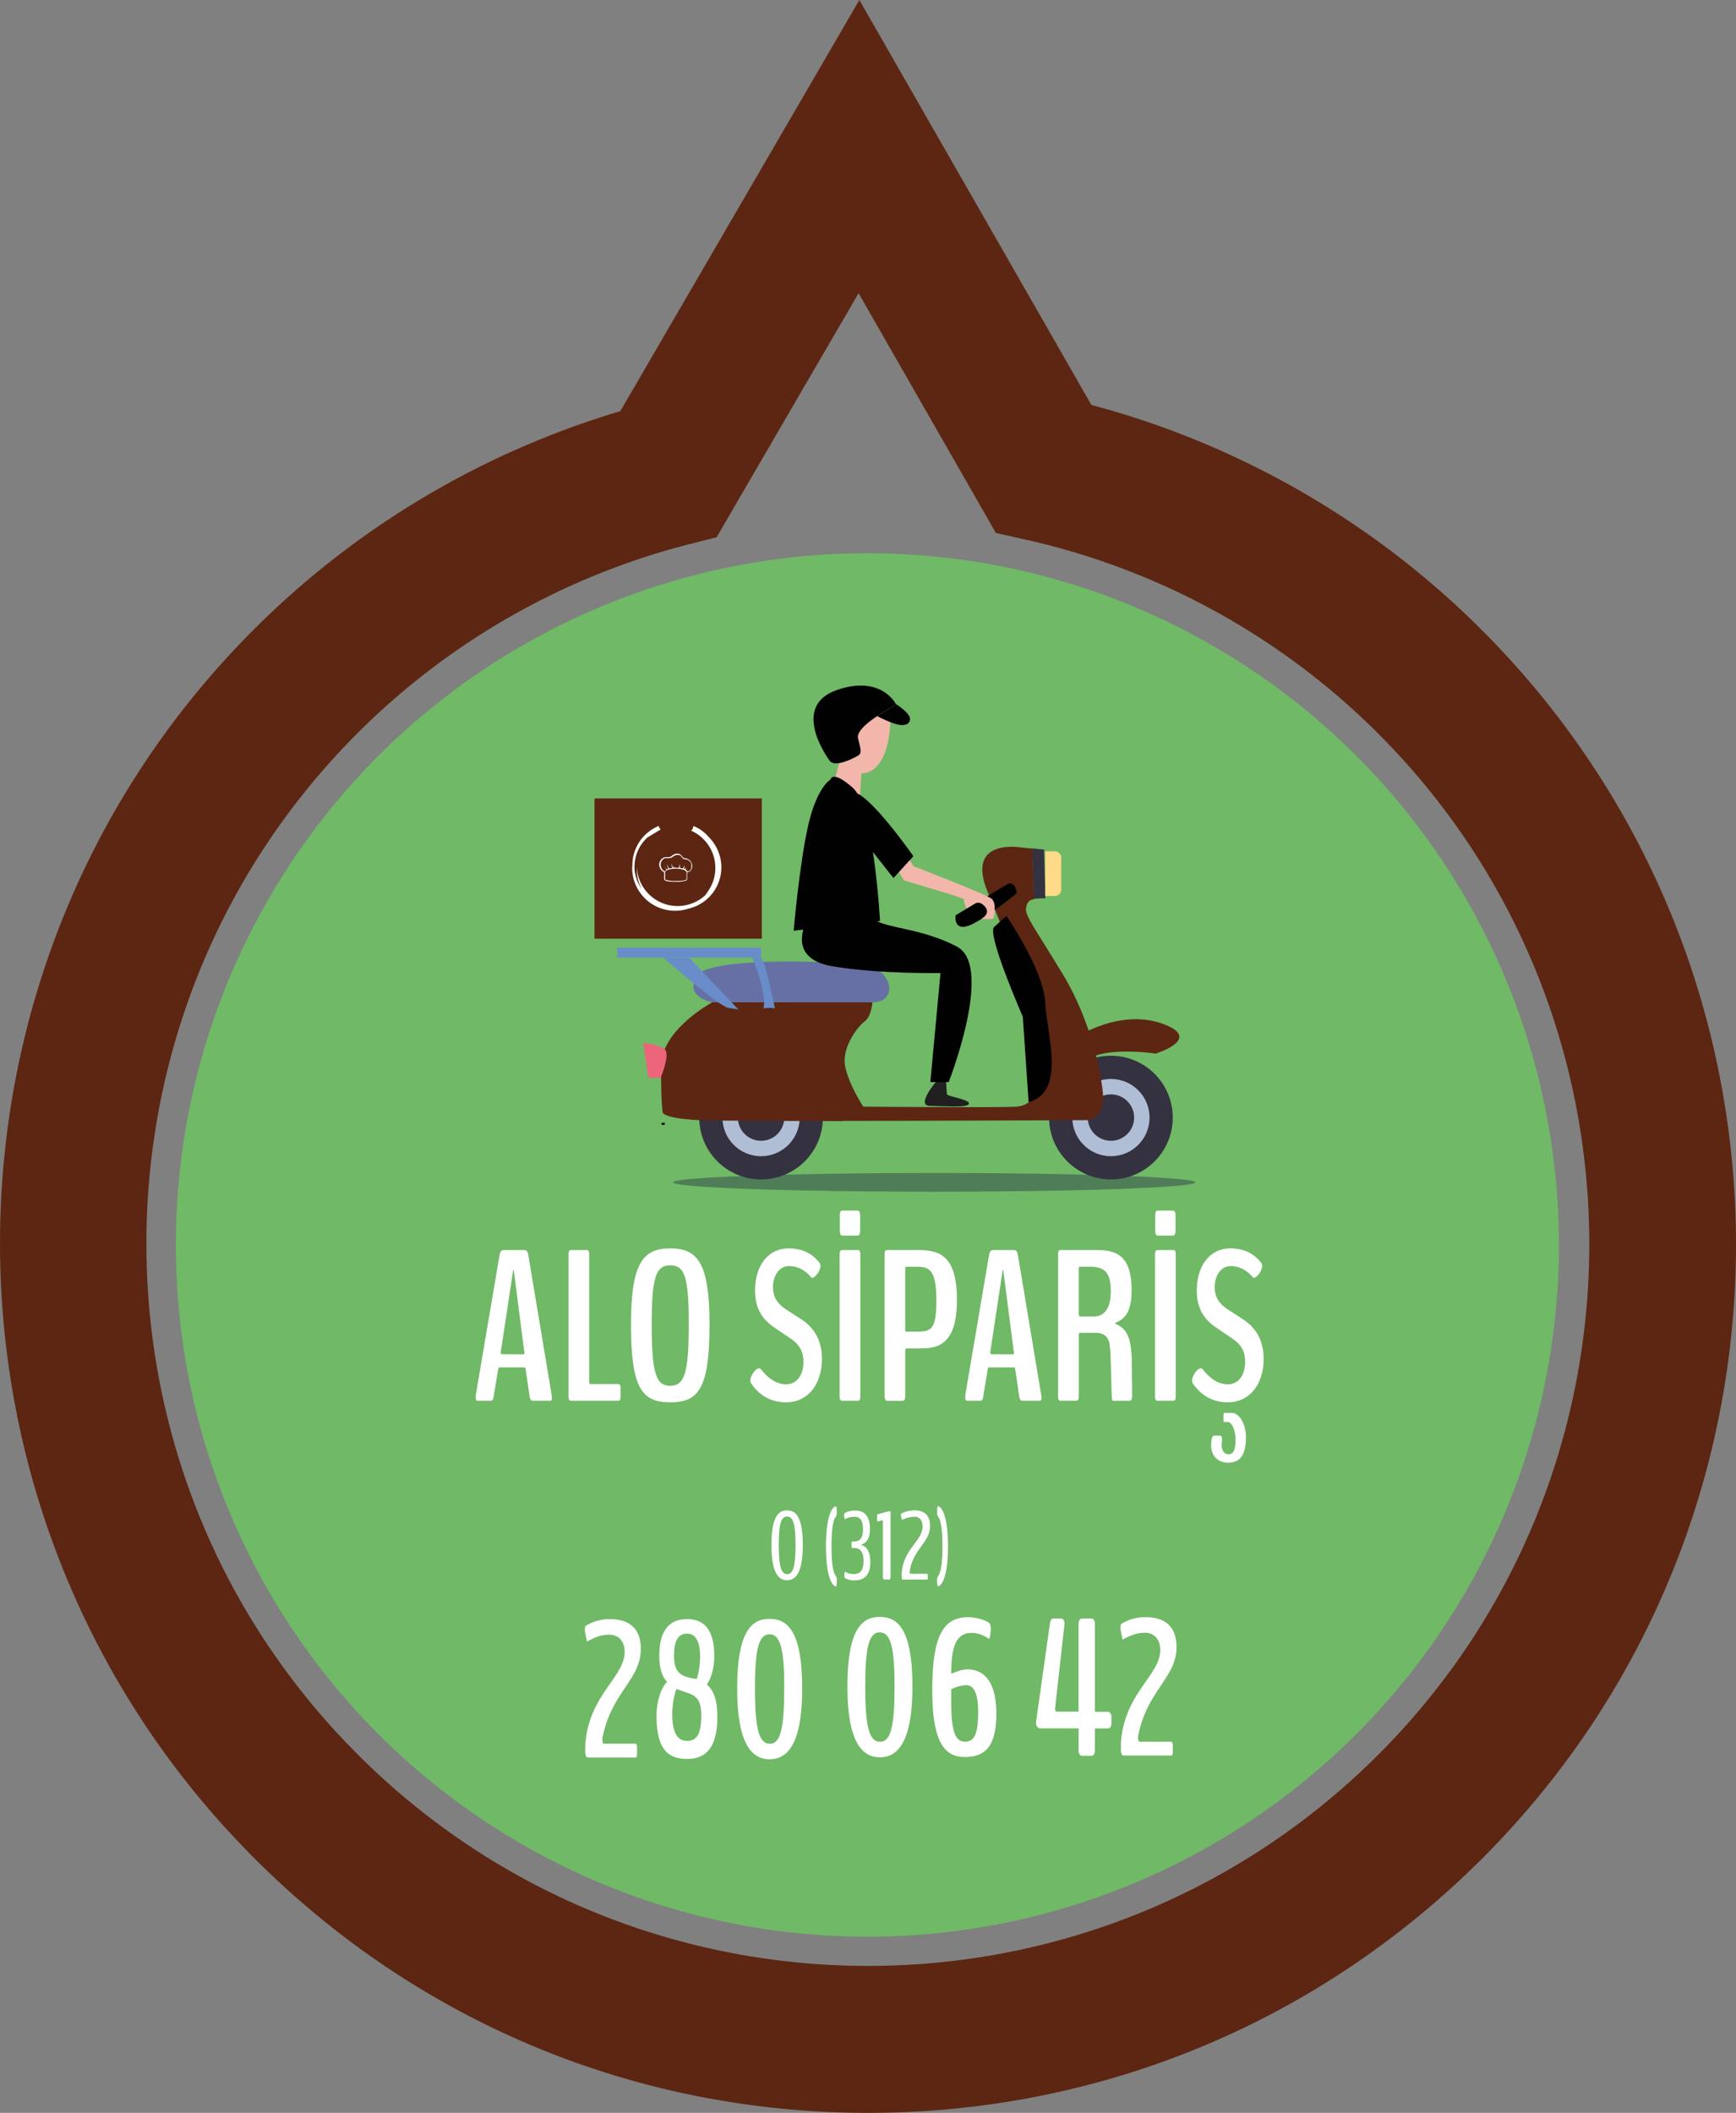 <svg xmlns="http://www.w3.org/2000/svg" viewBox="0 0 890.18 1083.1"><rect x="0" y="0" width="890.18" height="1083.1" fill="#808080" stroke="none"/><defs><style>.cls-1{fill:#70b966;}.cls-2{fill:#1e2345;opacity:0.4;}.cls-17,.cls-2{isolation:isolate;}.cls-3{fill:#343240;}.cls-4{fill:#b0bed5;}.cls-5{fill:#5c2613;}.cls-6{fill:#6770a4;}.cls-7{fill:#ec657b;}.cls-8{fill:#010101;}.cls-9{fill:#ffda88;}.cls-10{fill:#688dc9;}.cls-11{fill:#202020;}.cls-12{fill:#f2b6ab;}.cls-13,.cls-16{fill:none;}.cls-13{stroke:#010101;stroke-miterlimit:10;}.cls-14{fill:#fff;}.cls-15{fill:#5c2612;fill-rule:evenodd;}</style></defs><g id="katman_2" data-name="katman 2"><g id="katman_1-2" data-name="katman 1"><g id="katman_2-2" data-name="katman 2"><g id="katman_1-2-2" data-name="katman 1-2"><circle class="cls-1" cx="444.76" cy="638.2" r="354.6"/><ellipse class="cls-2" cx="479.06" cy="606.1" rx="133.9" ry="4.8"/><circle class="cls-3" cx="569.66" cy="572.9" r="31.7"/><circle class="cls-4" cx="569.66" cy="572.9" r="19.8"/><circle class="cls-3" cx="569.66" cy="572.9" r="11.9"/><circle class="cls-3" cx="390.26" cy="572.9" r="31.7"/><circle class="cls-4" cx="390.26" cy="572.9" r="19.8"/><circle class="cls-3" cx="390.26" cy="572.9" r="11.9"/><path class="cls-5" d="M545.26,499.9c-14.5-24.1-19.9-30.5-19.1-34.6.5-2.7,1.4-3.9,4.1-4.4l-.8-25.9-5.3-.5s-29.3-5.5-17.8,22.5,10.7,26.5,10.7,26.5,10.2,28.4,11.6,40.3,1.8,36.1,1.8,36.1-.8,6.8-9.3,7.4-78.5,0-78.5,0-7.4-11.2-9.3-20.7,6.5-20.5,10-23,4-9.8,4-9.8h-82.1s-26.3,14-26.3,32.9.8,23.3.8,23.3-.7,3.3,18.9,4.2,200,0,200,0,7.5-2,7-12S559.76,523.9,545.26,499.9Z"/><path class="cls-5" d="M551.86,531.7s22.2-14.7,44-7-3.3,15.4-3.3,15.4-31.8-4.9-38.5,6.5Z"/><path class="cls-3" d="M536.06,460.5l-.7-25-6-.6.8,25.9A38.88,38.88,0,0,1,536.06,460.5Z"/><path class="cls-5" d="M364.46,524.9s65.6-13.1,67.7,49.8l-77.6-.7C354.46,574.1,335.66,533.8,364.46,524.9Z"/><path class="cls-6" d="M365.16,513.8s-14-2.5-8.2-13.2,74.8-7.9,87.8-5.4,15.8,18.6,2.6,18.6Z"/><path class="cls-7" d="M329.86,534.6l2.6,17.9h6.3s5.2-12.3,2-14.7S329.86,534.6,329.86,534.6Z"/><path class="cls-8" d="M517.16,452.9,490,469.2s-1.2,7.6,5.9,5.6,25.5-16.9,25.5-16.9S521.06,452.3,517.16,452.9Z"/><path class="cls-9" d="M536,436.4h4.9a3.33,3.33,0,0,1,3.3,3.3h0V456a3.33,3.33,0,0,1-3.3,3.3H536V436.4Z"/><rect class="cls-10" x="316.56" y="485.8" width="73.7" height="5.1"/><path class="cls-10" d="M340.26,491s28.2,24.9,33.3,25.7l5.1.8L353.46,491Z"/><path class="cls-10" d="M385.86,491s7.7,19,5.6,25.9c4.2-.5,5.9,0,5.9,0s-4.8-24-7.1-25.9Z"/><path class="cls-8" d="M509.76,475.2l6.3-5.7s19.1,27.7,19.9,44.3,10.9,45.7-8.5,51.2l-3-43.9C524.46,521.2,505.86,478.7,509.76,475.2Z"/><path class="cls-11" d="M481.06,553.2s-12,13.6-4.2,13.7,19.5,1.1,20-1.1-10.8-3.7-11.3-4.8c-.1-.3-.3-7.5-.9-8.6C483.36,550.1,481.06,553.2,481.06,553.2Z"/><path class="cls-8" d="M413.66,472.1s-10.9,19.1,13,23.2,55.6,3.5,55.6,3.5l-5.2,55.9h9.4s23.3-59.3,4.3-69.4c-18-9.6-36.9-9.4-42.7-14.1C442.36,466.8,413.66,472.1,413.66,472.1Z"/><polygon class="cls-12" points="431.56 386.3 426.96 403.8 440.66 412.7 442.06 391.6 431.56 386.3"/><path class="cls-12" d="M456.66,365.9s1.2,34.6-18.7,30.2l-8.4-9.2s-1.2-25.3,7-26.5S456.66,365.9,456.66,365.9Z"/><path class="cls-8" d="M440.06,387.3l-.7.4c-2.5,1.4-11.4,5.8-13.9,2.3-3-4.1-19.1-28.4,3.7-36.3s30.3,7.3,30.3,7.3l-8.7,5.5s-11.9,7.1-10.8,11.9S442.26,386.1,440.06,387.3Z"/><path class="cls-12" d="M463.36,436l5.2,8.1s37.2,14.3,39.9,16.6,1.3,8.7,1.1,9.8-6.3.5-6.3.5,5.3-2.7,1.5-6.6c-2.5-2.6-4.6-1.6-5.8-.7-1.6,1-3.3,2-3.3,2s-1-1.2-1.5-4.9c-7.9-3.1-30.9-9.2-30.9-9.7s-6.2-10.4-6.2-10.4Z"/><path class="cls-8" d="M466.56,369.2s-.1,2.5-4.1,2.5-12.6-4.6-12.6-4.6l9.7-6.1C459.46,361,467.66,366,466.56,369.2Z"/><path class="cls-8" d="M434.56,419s-5.7-13.9,2.9-13,30.9,32.9,30.9,32.9l-10.2,11.2S437.16,423.9,434.56,419Z"/><rect class="cls-5" x="304.86" y="409.3" width="85.8" height="71.9"/><path class="cls-8" d="M425.86,399.6s-7,3.8-11.5,23.8-7.4,53.7-7.4,53.7l44.3-5s-3.2-58.7-13.9-68.2S425.86,399.6,425.86,399.6Z"/><path class="cls-13" d="M339.26,576.2c.5-.1,1.1-.1,1.6-.2Z"/><path class="cls-14" d="M338.76,425.2a4,4,0,0,1-1-1.8,21.8,21.8,0,0,0-13.5,20.1v.2c0,.5-.1,1-.1,1.5a22,22,0,0,0,28.5,20.7l.7-.2a21.71,21.71,0,0,0,15.9-26.3,22.49,22.49,0,0,0-5.7-10.2l-.1-.1c-.3-.4-.7-.7-1-1.1a20.87,20.87,0,0,0-6.9-4.6,3.85,3.85,0,0,1-.6,1.8,1.7,1.7,0,0,1-.6.6,20.91,20.91,0,0,1,10.7,27.5,22.27,22.27,0,0,1-3.6,5.6,15.84,15.84,0,0,0,2.2-2.3,14.34,14.34,0,0,1-2,2.3,20.93,20.93,0,0,1-35.1-14.3,21.91,21.91,0,0,0,2.5,11.2,21.91,21.91,0,0,1-3.5-8.5c0-.2-.1-.3-.1-.5a14.77,14.77,0,0,1-.1-2.1,20.45,20.45,0,0,1,6.2-15l.3-.3"/><path class="cls-14" d="M354.56,442.2a4.3,4.3,0,0,0-2.2-2,2.92,2.92,0,0,0-.9-.2,3.81,3.81,0,0,1-1-.3,4.62,4.62,0,0,1-.7-.7,3.74,3.74,0,0,0-1.3-1.2,3.59,3.59,0,0,0-1.1-.2,3.78,3.78,0,0,0-2.7,1,3.46,3.46,0,0,1-1.2.7,2.2,2.2,0,0,1-.8.1h-1.1a2.62,2.62,0,0,0-1.7.5,3.87,3.87,0,0,0-1.8,3.8,4.45,4.45,0,0,0,2.5,3.4v3.3a1.17,1.17,0,0,0,.8,1.1c.7.3,2.1.5,5.1.5a17.88,17.88,0,0,0,5.1-.5,1.08,1.08,0,0,0,.8-1.1v-3.3a2.42,2.42,0,0,0,1.9-1A3.69,3.69,0,0,0,354.56,442.2Zm-2.5,8.2a.75.75,0,0,1-.5.7c-.7.3-2.1.5-5,.5a17.52,17.52,0,0,1-5-.5.67.67,0,0,1-.5-.7v-3.3c.5-1.8,5.5-1.8,5.5-1.8s4.9,0,5.5,1.8v3.3Zm2-4.5a2.09,2.09,0,0,1-1.6.8,2,2,0,0,0-1-1c.1-.1.1-.2.2-.3a1.7,1.7,0,0,0,.1-.7,1.33,1.33,0,0,1-.3.5l-.3.3c-.1-.1-.3-.1-.5-.2.1-.2.2-.5.3-.7a1.7,1.7,0,0,0,0-1,1.09,1.09,0,0,1-.1.5c-.1.2-.2.3-.3.5a1.7,1.7,0,0,1-.6.6c-.5-.1-1-.2-1.4-.3a2.77,2.77,0,0,0,.1-.9,1.48,1.48,0,0,0-.1-.7c-.1-.1-.1-.3-.2-.4,0,.1.1.3.1.4a1.7,1.7,0,0,1-.1.7,2.47,2.47,0,0,1-.4.9,10.3,10.3,0,0,0-1.3-.1H346l-.3-.3a.9.9,0,0,1-.1-.5,1.27,1.27,0,0,0-.1.6c0,.1.1.2.1.3h-.1a3.51,3.51,0,0,1-.8-1,2.35,2.35,0,0,1-.2-.8v-.7c0,.3-.1.5-.1.7a1.1,1.1,0,0,0,0,.8,4.67,4.67,0,0,0,.5,1c-.6.1-1.2.2-1.7.3a4.7,4.7,0,0,1-.6-.9c-.1-.2-.3-.5-.4-.7s-.1-.4-.2-.6a1.7,1.7,0,0,0,.1.7,2.61,2.61,0,0,0,.3.8,9.44,9.44,0,0,0,.3.9c-.2.1-.4.1-.6.3a1.76,1.76,0,0,1-.5-.4,4.88,4.88,0,0,1-.3-.7,2.2,2.2,0,0,0,.1.8c.1.2.2.3.3.5a2.7,2.7,0,0,0-.7.8,3.65,3.65,0,0,1-2.2-3,3.72,3.72,0,0,1,1.6-3.5,1.82,1.82,0,0,1,1.4-.3h1.1c.3,0,.7-.1,1-.1a5.39,5.39,0,0,0,1.3-.7,3.29,3.29,0,0,1,1.3-.7,3.4,3.4,0,0,1,2,0,2.13,2.13,0,0,1,1.1,1,3,3,0,0,0,.8.8,2.38,2.38,0,0,0,1.2.3c.3.1.6.1.8.2a3.89,3.89,0,0,1,2,1.8,5.07,5.07,0,0,1-.3,3.4Z"/><path class="cls-15" d="M445.86,1083.1c118.9-.2,230.7-46.7,314.8-131,173.2-173.9,172.6-456.3-1.3-629.6a444.51,444.51,0,0,0-199.7-114.9L440.66,0,318.06,210.8a445.16,445.16,0,0,0-188.5,112.5l-.1.1C-43.74,497.3-43,779.7,130.86,953,215,1037.1,326.86,1083.3,445.86,1083.1ZM182.66,376.5h0a370.39,370.39,0,0,1,169.5-97.2l15.3-3.9,72.8-125.1,70.4,122.9,16.1,3.6a370,370,0,0,1,179.5,98.8c144.5,144,145,378.8,1,523.4-144.3,144.7-378.7,145.1-523.4.8h0C39.26,755.9,38.76,521.1,182.66,376.5Z"/><rect class="cls-16" x="135.66" y="578" width="638.1" height="197"/><g class="cls-17"><path class="cls-14" d="M244,716.49v-.91a4.92,4.92,0,0,1,.05-.91l12.09-71.17c.37-2.2,1.12-2.63,2-2.69H269c.86.06,1.55.49,1.93,2.69l11.87,71.17c.05.48.22,1.45.22,1.88,0,1.23-.38,1.5-.92,1.5h-8.86c-.7,0-1.34-.27-1.67-2.2l-2-13.7c-.11-.7-.22-1.18-.59-1.18H256c-.38,0-.48.54-.59,1.23l-2.26,13.59c-.27,1.94-.75,2.26-1.5,2.26H244.8C244.32,718.05,244,717.78,244,716.49Zm24.54-22.23c.27,0,.38-.49.38-1a.77.77,0,0,0-.11-.48l-5.32-41.42c-.05-.26-.1-.37-.16-.37s-.16.11-.21.32l-6.29,41.41a4.3,4.3,0,0,0-.05.48c0,.49.16,1,.81,1Z"/><path class="cls-14" d="M291.53,715.52V643.34c0-2.31.54-2.53,1.34-2.53h7.9c.81,0,1.34.22,1.34,2.53v65c0,1.07.32,1.18.75,1.18h14c.75,0,1.34.16,1.34,2.09v4.3c0,2-.59,2.15-1.34,2.15h-24C292.07,718.05,291.53,717.83,291.53,715.52Z"/><path class="cls-14" d="M323.54,679.06c0-31.91,6.34-39.11,20.14-39.11s20.15,7,20.15,39.11c0,33.24-5.91,39.8-20.15,39.8S323.54,712.09,323.54,679.06Zm29.65,0c0-24.34-2-30.41-9.51-30.41s-9.5,6.45-9.5,30.41c0,25.24,2.31,31.31,9.45,31.31S353.19,704.51,353.19,679.06Z"/><path class="cls-14" d="M420.17,647.31a2.69,2.69,0,0,1,.54,1.67c0,2.68-2.9,6.07-4.25,6.07a.53.53,0,0,1-.48-.22c-3.12-3.76-7.09-5.8-11.39-5.8-5.1,0-8.21,5-8.21,10.8,0,6.12,3.33,9.29,7.46,11.92l6.82,4.4c5.75,3.71,10.8,9.73,10.8,20.42,0,12.83-7,22.29-18.42,22.29-6.77,0-13.22-2.74-17.94-9.83a2.23,2.23,0,0,1-.33-1.24c0-2.47,2.58-6.34,4.46-6.34a1.21,1.21,0,0,1,1,.49c3.81,4.88,8.11,7.68,12.84,7.68,5.74,0,8.91-5,8.91-11.5s-3-9.67-7.63-12.67l-6.87-4.62c-5.37-3.6-10.31-8.81-10.31-19.18,0-12.73,6.6-21.7,17.29-21.7C410.23,640,415.93,641.78,420.17,647.31Z"/><path class="cls-14" d="M430.54,715.52V643.34c0-2.31.59-2.53,1.39-2.53h7.9c.75,0,1.34.22,1.34,2.53v72.18c0,2.31-.59,2.53-1.34,2.53h-7.9C431.13,718.05,430.54,717.83,430.54,715.52Zm.1-84.8v-7.47c0-2.31.65-2.69,1.45-2.69h7.52c.81,0,1.45.38,1.45,2.69v7.47c0,2.3-.64,2.68-1.45,2.68h-7.52C431.29,633.4,430.64,633,430.64,630.72Z"/><path class="cls-14" d="M453.58,715.26V643.34c0-2.26.53-2.53,1.34-2.53h15.79c10,0,20,1.83,20,25.41,0,22.23-9,25-18.31,25h-7.63c-.32,0-.59.17-.59,1v23.1c0,2.2-.54,2.79-1.34,2.79h-7.9C454.11,718.05,453.58,717.46,453.58,715.26Zm17.56-32.66c6.93,0,9-2.2,9-16.33,0-15.84-4.08-16.92-10-16.92H464.7c-.27,0-.54.27-.54,1.08v31.2c0,.81.21,1,.54,1Z"/><path class="cls-14" d="M495,716.49v-.91a4.11,4.11,0,0,1,.06-.91l12.08-71.17c.38-2.2,1.13-2.63,2-2.69h10.9c.86.06,1.56.49,1.93,2.69l11.87,71.17c.06.48.22,1.45.22,1.88,0,1.23-.38,1.5-.91,1.5h-8.87c-.69,0-1.34-.27-1.66-2.2l-2-13.7c-.11-.7-.21-1.18-.59-1.18h-13c-.37,0-.48.54-.59,1.23l-2.25,13.59c-.27,1.94-.76,2.26-1.51,2.26h-6.87C495.36,718.05,495,717.78,495,716.49Zm24.55-22.23c.27,0,.37-.49.37-1a.84.84,0,0,0-.1-.48l-5.32-41.42c0-.26-.11-.37-.16-.37s-.16.11-.22.32l-6.28,41.41a4.3,4.3,0,0,0-.05.48c0,.49.16,1,.8,1Z"/><path class="cls-14" d="M542.58,715.63V643.28c0-2.31.53-2.47,1.34-2.47H562c10,0,18.26,2.26,18.26,20.63,0,11.17-3.55,14.77-8.22,16.59a.47.47,0,0,0-.16.33.31.31,0,0,0,.16.27c4.4,2.09,7.84,4.72,8.27,17.51.11,2.09.22,18.47.22,19.22,0,1.67-.38,2.69-1,2.69l-8.54.05c-.59,0-.86-.48-.91-2.41-.22-3.28-.43-22.51-1-25.46-.43-6.18-4.3-7-7.63-7h-7.68c-.32,0-.59.33-.59,1.19v31.2c0,2.15-.54,2.42-1.35,2.42h-7.89C543.11,718.05,542.58,717.83,542.58,715.63Zm18-40.76c6.77,0,9-5.59,9-13.06,0-9.4-3.11-12.46-10.63-12.46h-5.21c-.32,0-.59.27-.59,1.08v23c0,.8.21,1.45.53,1.45Z"/><path class="cls-14" d="M592.26,715.52V643.34c0-2.31.59-2.53,1.4-2.53h7.89c.75,0,1.34.22,1.34,2.53v72.18c0,2.31-.59,2.53-1.34,2.53h-7.89C592.85,718.05,592.26,717.83,592.26,715.52Zm.11-84.8v-7.47c0-2.31.64-2.69,1.45-2.69h7.52c.8,0,1.45.38,1.45,2.69v7.47c0,2.3-.65,2.68-1.45,2.68h-7.52C593,633.4,592.37,633,592.37,630.72Z"/><path class="cls-14" d="M646.67,647.31a2.74,2.74,0,0,1,.53,1.67c0,2.68-2.9,6.07-4.24,6.07a.53.53,0,0,1-.48-.22c-3.12-3.76-7.09-5.8-11.39-5.8-5.1,0-8.22,5-8.22,10.8,0,6.12,3.33,9.29,7.47,11.92l6.82,4.4c5.75,3.71,10.8,9.73,10.8,20.42,0,12.83-7,22.29-18.43,22.29-6.76,0-13.21-2.74-17.94-9.83a2.31,2.31,0,0,1-.32-1.24c0-2.47,2.58-6.34,4.46-6.34a1.21,1.21,0,0,1,1,.49c3.81,4.88,8.11,7.68,12.83,7.68,5.75,0,8.92-5,8.92-11.5s-3-9.67-7.63-12.67L624,680.83c-5.37-3.6-10.31-8.81-10.31-19.18,0-12.73,6.6-21.7,17.29-21.7C636.73,640,642.42,641.78,646.67,647.31Zm-25.62,93.51c0-1.55.11-4.88,1.61-4.88h2.74c1,0,1.23.8,1.23,1.82s-.21,2-.21,2.74c0,2.74,1.13,5,3.6,5,2.31,0,3.54-2,3.54-7.74,0-4.08-1.82-8.81-3.92-8.81H628s-.64.06-.64-.53v-3.23c0-.53.16-.91.64-.91h3.44c4.46,0,7.46,6.34,7.46,12.3,0,9-2.74,13.21-9.23,13.21C624.81,749.79,621.05,746.62,621.05,740.82Z"/></g><rect class="cls-16" x="230.56" y="763" width="455.2" height="152.2"/><g class="cls-17"><g class="cls-17"><path class="cls-14" d="M395.58,792c0-14.7,3.69-17.75,8-17.75s8.08,3,8.08,17.75c0,14.38-3.71,18.06-8.08,18.06S395.58,806.39,395.58,792Zm12.35,0c0-10.6-1.19-14.6-4.32-14.6s-4.29,4-4.29,14.6c0,10.89,1.27,14.94,4.32,14.94S407.93,803,407.93,792Z"/><path class="cls-14" d="M423.53,792.67c0-9.77,1.37-19,4.91-20.54l.08,0c.29,0,.56.88.56,1.73v1.35a3.5,3.5,0,0,1-.76,2.68c-1.07,1.61-1.93,5.91-1.93,14.8s.86,13.23,1.95,14.84a3.37,3.37,0,0,1,.74,2.66v1.34c0,.86-.27,1.74-.56,1.74,0,0,0,0-.08,0C424.9,811.69,423.53,802.46,423.53,792.67Z"/><path class="cls-14" d="M433.25,808.93c-.22-.17-.32-1-.32-1.2a5.63,5.63,0,0,1,.22-1.59c0-.34.08-.58.27-.41a8,8,0,0,0,4.4,1.15c3.46,0,5-2.15,5-6.79,0-4.42-1.61-6.47-4.66-6.54-.17,0-.73,0-.88,0-.51,0-.61-.19-.61-.76v-2c0-.3.07-.59.61-.59.15,0,.68,0,.83,0,3.13-.1,4.42-2.2,4.42-6.15,0-4.86-1.56-6.5-4.35-6.5a9.42,9.42,0,0,0-4.88,1.22c-.15.12-.22,0-.24-.41a5.83,5.83,0,0,1-.25-1.49c0-.2.12-1,.39-1.22a9.89,9.89,0,0,1,5.42-1.32c4.2,0,7.47,2.37,7.47,9.54,0,4.52-1.56,7.21-4.81,8.06,3.5.71,5,4,5,8.94,0,7.32-3.95,9.27-8.08,9.27A8.86,8.86,0,0,1,433.25,808.93Z"/><path class="cls-14" d="M452.73,808.1V780c0-.49-.14-.71-.34-.66l-2.12.54c-.34.05-.54-.15-.54-.93v-1.88c0-.63.25-.83.56-.9l5.57-1.47a2.09,2.09,0,0,1,.32-.05c.31,0,.48.22.48,1v32.4c0,1-.24,1.63-.58,1.63H453.3C453,809.73,452.73,809.15,452.73,808.1Z"/><path class="cls-14" d="M463,809.73c-.39,0-.61-.39-.61-1.41,0-.13,0-1.37,0-1.49.53-12.58,10.69-16.9,10.69-24.32,0-3.2-1.64-5-4.1-5a15.38,15.38,0,0,0-6.18,1.51c-.24.24-.34.1-.36-.22a8.38,8.38,0,0,1-.49-2,1.51,1.51,0,0,1,.19-.9,14.7,14.7,0,0,1,6.91-1.66c3.83,0,7.86,1.68,7.86,8,0,8.52-8.83,12-10.4,23.19-.07.19.05,1.34.22,1.34h8.62c.27,0,.44.2.44,1.05v.88c0,.83-.15,1-.46,1Z"/><path class="cls-14" d="M481.1,813.25c-.29,0-.56-.88-.56-1.74v-1.36a3.41,3.41,0,0,1,.76-2.66c1.1-1.62,1.95-5.91,1.95-14.8s-.85-13.23-1.95-14.84a3.59,3.59,0,0,1-.76-2.69v-1.32c0-.85.27-1.73.56-1.73l.08,0c3.54,1.54,4.93,10.8,4.93,20.56s-1.39,19-4.93,20.53C481.15,813.22,481.13,813.25,481.1,813.25Z"/></g><g class="cls-17"><path class="cls-14" d="M301.39,900.92c-.83,0-1.32-1.08-1.32-3.37,0-.3.05-2.59.05-2.93,1.56-25.49,20.17-34.87,20.17-47.71,0-6.25-3.71-8.93-7.82-8.93-5.32,0-8.59,2.19-10.69,3.07-.68.64-1,.3-1-.63a39.9,39.9,0,0,1-.88-4.59,4.25,4.25,0,0,1,.44-2.39A23.07,23.07,0,0,1,312.67,830c7.52,0,15.92,2.68,15.92,15.33,0,15.77-15.19,22.27-19.68,45.61a1.92,1.92,0,0,0-.05.58c0,.93.25,2.35.69,2.35H325.8c.54,0,.88.53.88,2.44v2.34c0,1.86-.29,2.3-.88,2.3Z"/><path class="cls-14" d="M336.64,879.92c0-8.79,2.84-15.38,5.42-17.73-2.19-2.29-4-6.15-4-13.37,0-15,6.84-18.85,14.21-18.85s14,3.76,14,19c0,6.5-1.9,12.21-3.85,14.5,3.51,3,5.42,7.86,5.42,16.7,0,17.68-7.47,21.49-15.53,21.49S336.64,898.62,336.64,879.92Zm22.95-.64c0-11.32-5.27-10.4-12.69-13.52-1.17,2.49-2.2,8.59-2.2,12.89,0,10.5,3.18,13.77,7.62,13.77S359.59,889.78,359.59,879.28ZM359,849.35c0-8.93-2.93-11.91-6.69-11.91-4,0-6.69,2.78-6.69,11.23s3,10.89,11.52,12C357.89,859.75,359,853.8,359,849.35Z"/><path class="cls-14" d="M378,865.61c0-30.17,7.86-35.74,16.6-35.74s16.75,5.42,16.75,35.74c0,29-7.91,36.23-16.7,36.23S378,894.62,378,865.61Zm24.17,0c0-19.92-1.9-27.83-7.57-27.83s-7.47,8-7.47,27.83c0,20.32,2,28.27,7.57,28.27S402.12,886,402.12,865.61Z"/></g><g class="cls-17"><path class="cls-14" d="M434.53,864.61c0-30.17,7.86-35.74,16.6-35.74s16.75,5.42,16.75,35.74c0,29-7.91,36.23-16.7,36.23S434.53,893.62,434.53,864.61Zm24.17,0c0-19.92-1.9-27.83-7.57-27.83s-7.47,8-7.47,27.83c0,20.32,2,28.27,7.57,28.27S458.7,885,458.7,864.61Z"/><path class="cls-14" d="M496.45,829c4.15,0,9.13,1.56,10.88,3.07.54.44.79,2.3.79,2.49s-.3,3.67-.4,3.76c-.14,1.42-.44,2-1.12,1.52a14.69,14.69,0,0,0-8.25-2.79c-6.49,0-10.55,4.3-10.55,19.78V858c2.88-1.17,5.62-2.25,8.11-2.25,11,0,15,9.87,15,22.66,0,18.41-7,22.27-16.36,22.27-11.28,0-16.5-9.72-16.5-34.28C478.09,839.37,483.26,829,496.45,829Zm5.12,48.73c0-7.52-1.17-13.87-6.25-13.87a18.5,18.5,0,0,0-7.57,2.15v5.86c0,16,2.15,20.95,7.08,20.95C499.13,892.79,501.57,889.91,501.57,877.7Z"/><path class="cls-14" d="M553.09,897v-11H533.65a2.42,2.42,0,0,1-2.39-2.59,3.35,3.35,0,0,1,0-.68l7-49.71c.34-2.05.64-3.32,1.86-3.32h4c1.12,0,1.71,1.12,1.71,2.49a4.91,4.91,0,0,1-.05.83l-4.78,43c0,.34.19,1.41.87,1.41h11.19V832.73c0-2.05.63-3,1.8-3h4.74c1.17,0,1.81.93,1.81,3V877.5h6.34c1.47,0,2.15.83,2.15,2.74v3.07c0,1.91-.68,2.74-2.15,2.74h-6.34v11c0,2.06-.64,3-1.81,3h-4.74C553.72,900,553.09,899.09,553.09,897Z"/><path class="cls-14" d="M576.08,899.92c-.83,0-1.31-1.08-1.31-3.37,0-.3,0-2.59,0-2.93,1.57-25.49,20.17-34.87,20.17-47.71,0-6.25-3.71-8.93-7.81-8.93-5.32,0-8.6,2.19-10.7,3.07-.68.64-1,.3-1-.63a39.9,39.9,0,0,1-.88-4.59,4.34,4.34,0,0,1,.44-2.39A23.1,23.1,0,0,1,587.36,829c7.52,0,15.92,2.68,15.92,15.33,0,15.77-15.18,22.27-19.68,45.61a1.92,1.92,0,0,0-.05.58c0,.93.25,2.35.69,2.35H600.5c.53,0,.88.53.88,2.44v2.34c0,1.86-.3,2.3-.88,2.3Z"/></g></g></g></g></g></g></svg>